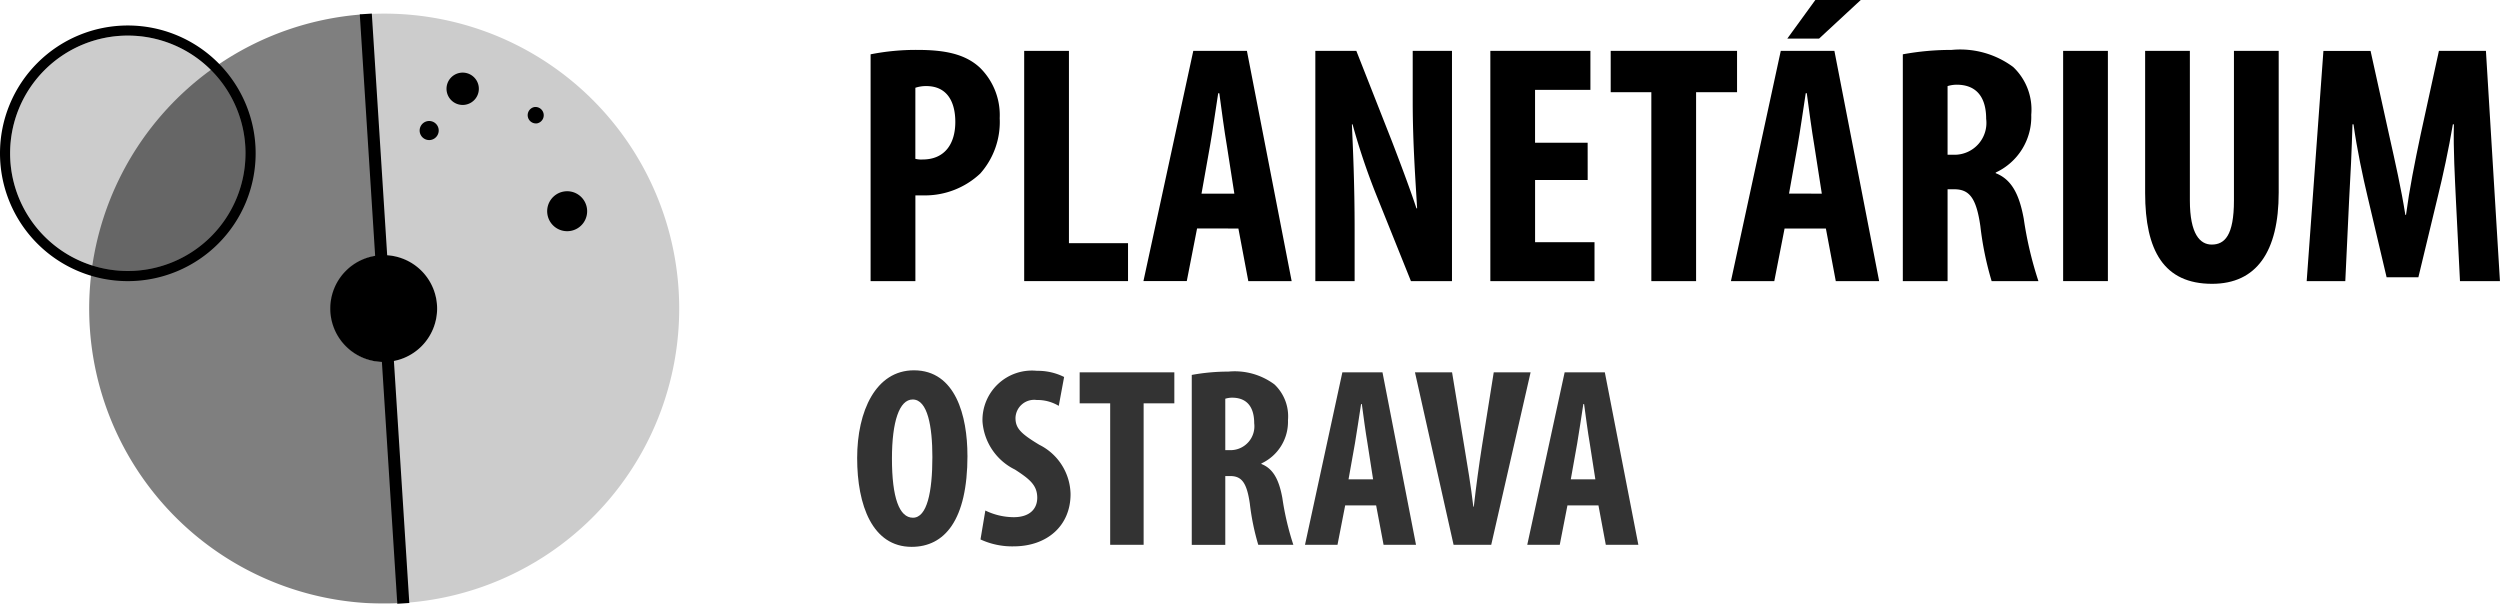 <svg xmlns="http://www.w3.org/2000/svg" xmlns:xlink="http://www.w3.org/1999/xlink" width="170.162" height="41.097" viewBox="0 0 170.162 41.097">
  <defs>
    <clipPath id="clip-path">
      <rect id="Rectangle_1183" data-name="Rectangle 1183" width="170.162" height="41.097" fill="none"/>
    </clipPath>
    <clipPath id="clip-path-3">
      <rect id="Rectangle_1171" data-name="Rectangle 1171" width="20.992" height="40.096" fill="none"/>
    </clipPath>
    <clipPath id="clip-path-5">
      <rect id="Rectangle_1173" data-name="Rectangle 1173" width="16.022" height="16.021" fill="none"/>
    </clipPath>
    <clipPath id="clip-path-6">
      <rect id="Rectangle_1175" data-name="Rectangle 1175" width="7.506" height="12.016" fill="none"/>
    </clipPath>
    <clipPath id="clip-path-7">
      <rect id="Rectangle_1176" data-name="Rectangle 1176" width="6.13" height="11.947" fill="none"/>
    </clipPath>
    <clipPath id="clip-path-8">
      <rect id="Rectangle_1177" data-name="Rectangle 1177" width="6.444" height="11.738" fill="none"/>
    </clipPath>
    <clipPath id="clip-path-9">
      <rect id="Rectangle_1178" data-name="Rectangle 1178" width="6.914" height="11.791" fill="none"/>
    </clipPath>
    <clipPath id="clip-path-10">
      <rect id="Rectangle_1179" data-name="Rectangle 1179" width="7.559" height="11.738" fill="none"/>
    </clipPath>
    <clipPath id="clip-path-11">
      <rect id="Rectangle_1180" data-name="Rectangle 1180" width="7.871" height="11.738" fill="none"/>
    </clipPath>
  </defs>
  <g id="Group_3862" data-name="Group 3862" clip-path="url(#clip-path)">
    <g id="Group_3861" data-name="Group 3861" transform="translate(0 0)">
      <g id="Group_3860" data-name="Group 3860" clip-path="url(#clip-path)">
        <g id="Group_3832" data-name="Group 3832" transform="translate(6.07 0.986)" opacity="0.5">
          <g id="Group_3831" data-name="Group 3831">
            <g id="Group_3830" data-name="Group 3830" clip-path="url(#clip-path-3)">
              <path id="Path_5613" data-name="Path 5613" d="M5.811,22.521a20.074,20.074,0,0,0,20.93,18.488l-.635-16.442a3.623,3.623,0,0,1-.56-7.225L24.264.934A20.079,20.079,0,0,0,5.811,22.521" transform="translate(-5.749 -0.934)" fill="#000"/>
            </g>
          </g>
        </g>
        <g id="Group_3835" data-name="Group 3835" transform="translate(25.239 0.931)" opacity="0.2">
          <g id="Group_3834" data-name="Group 3834">
            <g id="Group_3833" data-name="Group 3833" clip-path="url(#clip-path-3)">
              <path id="Path_5614" data-name="Path 5614" d="M44.834,19.391A20.074,20.074,0,0,0,23.9.9l.634,16.442a3.624,3.624,0,0,1,.561,7.226l1.283,16.406A20.079,20.079,0,0,0,44.834,19.391" transform="translate(-23.904 -0.882)" fill="#000"/>
            </g>
          </g>
        </g>
        <g id="Group_3838" data-name="Group 3838" transform="translate(0.688 2.423)" opacity="0.2">
          <g id="Group_3837" data-name="Group 3837">
            <g id="Group_3836" data-name="Group 3836" clip-path="url(#clip-path-5)">
              <path id="Path_5615" data-name="Path 5615" d="M16.673,10.306A8.011,8.011,0,1,1,8.663,2.295a8.011,8.011,0,0,1,8.011,8.011" transform="translate(-0.652 -2.295)" fill="#000"/>
            </g>
          </g>
        </g>
        <path id="Path_5616" data-name="Path 5616" d="M16.71,10.342A8.011,8.011,0,1,1,8.7,2.331a8.011,8.011,0,0,1,8.011,8.011M8.7,1.643a8.7,8.7,0,1,0,8.7,8.7,8.7,8.7,0,0,0-8.7-8.7" transform="translate(0 0.092)" fill="#000"/>
        <line id="Line_33" data-name="Line 33" x2="2.552" y2="40.119" transform="translate(24.898 0.95)" fill="none" stroke="#000" stroke-width="0.82"/>
        <path id="Path_5617" data-name="Path 5617" d="M27.808,9.089a.649.649,0,1,1,.533-.75.653.653,0,0,1-.533.75" transform="translate(1.511 0.436)" fill="#000"/>
        <path id="Path_5618" data-name="Path 5618" d="M30.069,6.865a1.1,1.1,0,1,1,.9-1.267,1.1,1.1,0,0,1-.9,1.267" transform="translate(1.608 0.262)" fill="#000"/>
        <path id="Path_5619" data-name="Path 5619" d="M34.657,8.012a.563.563,0,0,1-.186-1.11.563.563,0,0,1,.186,1.11" transform="translate(1.899 0.385)" fill="#000"/>
        <path id="Path_5620" data-name="Path 5620" d="M36.858,15.029a1.36,1.36,0,1,1,1.117-1.566,1.358,1.358,0,0,1-1.117,1.566" transform="translate(1.97 0.689)" fill="#000"/>
        <path id="Path_5621" data-name="Path 5621" d="M56.123,3.517a15.878,15.878,0,0,1,3.185-.3c1.814,0,3.231.256,4.254,1.208a4.52,4.52,0,0,1,1.348,3.441,5.278,5.278,0,0,1-1.324,3.766,5.493,5.493,0,0,1-3.814,1.488h-.6v5.836H56.123Zm3.046,7.113a1.583,1.583,0,0,0,.488.046c1.535,0,2.232-1.092,2.232-2.557,0-1.372-.559-2.44-1.975-2.44a2.273,2.273,0,0,0-.744.115Z" transform="translate(3.134 0.18)" fill="#000"/>
        <path id="Path_5622" data-name="Path 5622" d="M66.024,3.28H69.07V16.369h4.022V18.95H66.024Z" transform="translate(3.687 0.183)" fill="#000"/>
        <path id="Path_5623" data-name="Path 5623" d="M77.362,15.369l-.7,3.58H73.712L77.105,3.28h3.65L83.8,18.95H80.85l-.675-3.58ZM79.9,13l-.511-3.277c-.164-.954-.373-2.511-.512-3.558H78.8c-.163,1.047-.395,2.674-.557,3.58L77.664,13Z" transform="translate(4.116 0.183)" fill="#000"/>
        <path id="Path_5624" data-name="Path 5624" d="M84.793,18.95V3.28h2.791L90,9.419c.466,1.208,1.232,3.231,1.675,4.58h.046c-.093-1.651-.3-4.371-.3-7.255V3.28h2.673V18.95H91.3L88.909,13a45.055,45.055,0,0,1-1.582-4.719h-.046c.07,1.581.186,4,.186,7.136V18.95Z" transform="translate(4.735 0.183)" fill="#000"/>
        <path id="Path_5625" data-name="Path 5625" d="M102.7,12.068h-3.58V16.3h4.045v2.65h-7.09V3.28h6.811V5.932H99.118v3.6h3.58Z" transform="translate(5.365 0.183)" fill="#000"/>
        <path id="Path_5626" data-name="Path 5626" d="M106.6,6.094h-2.766V3.28h8.6V6.094h-2.788V18.95H106.6Z" transform="translate(5.798 0.183)" fill="#000"/>
        <path id="Path_5627" data-name="Path 5627" d="M115.235,15.553l-.7,3.58h-2.951l3.392-15.67h3.65l3.046,15.67h-2.952l-.674-3.58ZM120.419,0l-2.836,2.627h-2.162L117.328,0Zm-2.65,13.181L117.258,9.9c-.164-.954-.373-2.511-.512-3.558h-.07c-.162,1.047-.395,2.674-.557,3.58l-.581,3.255Z" transform="translate(6.232 0)" fill="#000"/>
        <path id="Path_5628" data-name="Path 5628" d="M122.665,3.517a18.231,18.231,0,0,1,3.326-.3,6.051,6.051,0,0,1,4.184,1.162,3.989,3.989,0,0,1,1.232,3.255,4.175,4.175,0,0,1-2.419,3.929v.045c1.07.419,1.6,1.419,1.907,3.093a25.181,25.181,0,0,0,1,4.254h-3.184a21.527,21.527,0,0,1-.768-3.742c-.279-1.953-.767-2.511-1.79-2.511h-.442v6.253h-3.046Zm3.046,6.836h.535a2.169,2.169,0,0,0,2.092-2.442c0-1.324-.535-2.277-1.906-2.324a2.171,2.171,0,0,0-.721.093Z" transform="translate(6.85 0.18)" fill="#000"/>
        <rect id="Rectangle_1174" data-name="Rectangle 1174" width="3.046" height="15.67" transform="translate(140.427 3.463)" fill="#000"/>
        <path id="Path_5629" data-name="Path 5629" d="M141.33,3.28V13.464c0,2.3.7,3,1.488,3,.884,0,1.512-.626,1.512-3V3.28h3.046v9.648c0,4.022-1.512,6.207-4.534,6.207-3.278,0-4.557-2.255-4.557-6.184V3.28Z" transform="translate(7.723 0.183)" fill="#000"/>
        <path id="Path_5630" data-name="Path 5630" d="M158.859,13.464c-.069-1.488-.186-3.511-.139-5.184h-.07c-.279,1.674-.7,3.6-1,4.811l-1.348,5.6H154.14l-1.3-5.51c-.3-1.254-.721-3.208-.953-4.9h-.07c-.048,1.7-.14,3.672-.233,5.231l-.256,5.44H148.7l1.139-15.67h3.209L154.3,8.954c.441,1.975.837,3.719,1.115,5.486h.046c.233-1.744.582-3.511,1-5.486L157.7,3.28H160.9l.954,15.67h-2.72Z" transform="translate(8.304 0.183)" fill="#000"/>
        <g id="Group_3841" data-name="Group 3841" transform="translate(58.345 25.205)" opacity="0.8">
          <g id="Group_3840" data-name="Group 3840">
            <g id="Group_3839" data-name="Group 3839" clip-path="url(#clip-path-6)">
              <path id="Path_5631" data-name="Path 5631" d="M62.765,29.671c0,4.423-1.568,6.217-3.8,6.217-2.665,0-3.709-2.82-3.709-6.043,0-3.2,1.271-5.973,3.865-5.973,2.839,0,3.641,3.117,3.641,5.8m-5.138.209c0,2.664.5,4.024,1.429,4.024.958,0,1.323-1.742,1.323-4.128,0-2.056-.314-3.919-1.341-3.919-.906,0-1.411,1.5-1.411,4.024" transform="translate(-55.259 -23.872)" fill="#000"/>
            </g>
          </g>
        </g>
        <g id="Group_3844" data-name="Group 3844" transform="translate(66.736 25.239)" opacity="0.8">
          <g id="Group_3843" data-name="Group 3843">
            <g id="Group_3842" data-name="Group 3842" clip-path="url(#clip-path-7)">
              <path id="Path_5632" data-name="Path 5632" d="M63.537,33.414a4.46,4.46,0,0,0,1.933.453c1.08,0,1.6-.559,1.6-1.324,0-.854-.522-1.271-1.515-1.916a3.958,3.958,0,0,1-2.212-3.273,3.366,3.366,0,0,1,3.71-3.449,3.989,3.989,0,0,1,1.846.419l-.365,1.967a2.81,2.81,0,0,0-1.5-.4,1.271,1.271,0,0,0-1.445,1.218c0,.7.348,1.063,1.62,1.83A3.827,3.827,0,0,1,69.337,32.3c0,2.142-1.585,3.553-3.884,3.553a5.138,5.138,0,0,1-2.246-.471Z" transform="translate(-63.206 -23.904)" fill="#000"/>
            </g>
          </g>
        </g>
        <g id="Group_3847" data-name="Group 3847" transform="translate(73.492 25.345)" opacity="0.8">
          <g id="Group_3846" data-name="Group 3846">
            <g id="Group_3845" data-name="Group 3845" clip-path="url(#clip-path-8)">
              <path id="Path_5633" data-name="Path 5633" d="M71.677,26.11H69.6V24h6.444V26.11h-2.09v9.631H71.677Z" transform="translate(-69.605 -24.004)" fill="#000"/>
            </g>
          </g>
        </g>
        <g id="Group_3850" data-name="Group 3850" transform="translate(81.117 25.292)" opacity="0.8">
          <g id="Group_3849" data-name="Group 3849">
            <g id="Group_3848" data-name="Group 3848" clip-path="url(#clip-path-9)">
              <path id="Path_5634" data-name="Path 5634" d="M76.827,24.181a13.723,13.723,0,0,1,2.491-.226,4.534,4.534,0,0,1,3.135.871,2.988,2.988,0,0,1,.923,2.437,3.128,3.128,0,0,1-1.811,2.944v.036c.8.313,1.2,1.061,1.428,2.315a18.986,18.986,0,0,0,.749,3.188H81.354a16.364,16.364,0,0,1-.574-2.8c-.209-1.462-.574-1.882-1.341-1.882h-.33v4.686H76.827Zm2.282,5.12h.4a1.624,1.624,0,0,0,1.568-1.828c0-.994-.4-1.707-1.429-1.742a1.637,1.637,0,0,0-.54.07Z" transform="translate(-76.827 -23.954)" fill="#000"/>
            </g>
          </g>
        </g>
        <g id="Group_3853" data-name="Group 3853" transform="translate(88.824 25.345)" opacity="0.8">
          <g id="Group_3852" data-name="Group 3852">
            <g id="Group_3851" data-name="Group 3851" clip-path="url(#clip-path-10)">
              <path id="Path_5635" data-name="Path 5635" d="M86.861,33.06l-.523,2.682H84.126L86.67,24H89.4l2.282,11.739H89.474l-.506-2.682Zm1.9-1.777-.382-2.456c-.124-.714-.28-1.88-.384-2.665h-.052c-.122.784-.3,2-.418,2.682l-.435,2.439Z" transform="translate(-84.126 -24.004)" fill="#000"/>
            </g>
          </g>
        </g>
        <g id="Group_3856" data-name="Group 3856" transform="translate(96.309 25.345)" opacity="0.8">
          <g id="Group_3855" data-name="Group 3855">
            <g id="Group_3854" data-name="Group 3854" clip-path="url(#clip-path-11)">
              <path id="Path_5636" data-name="Path 5636" d="M93.844,35.742,91.215,24H93.74l.836,5.068c.209,1.253.453,2.7.611,4.075h.033c.158-1.393.349-2.8.557-4.127l.8-5.015h2.509L96.406,35.742Z" transform="translate(-91.215 -24.004)" fill="#000"/>
            </g>
          </g>
        </g>
        <g id="Group_3859" data-name="Group 3859" transform="translate(103.953 25.345)" opacity="0.8">
          <g id="Group_3858" data-name="Group 3858">
            <g id="Group_3857" data-name="Group 3857" clip-path="url(#clip-path-10)">
              <path id="Path_5637" data-name="Path 5637" d="M101.189,33.06l-.523,2.682H98.454L101,24h2.734l2.282,11.739H103.8L103.3,33.06Zm1.9-1.777-.382-2.456c-.124-.714-.28-1.88-.384-2.665h-.052c-.122.784-.3,2-.418,2.682l-.435,2.439Z" transform="translate(-98.455 -24.004)" fill="#000"/>
            </g>
          </g>
        </g>
        <path id="Path_5638" data-name="Path 5638" d="M28.563,20.083a3.636,3.636,0,1,1-3.636-3.636,3.636,3.636,0,0,1,3.636,3.636" transform="translate(1.189 0.919)" fill="#000"/>
      </g>
    </g>
  </g>
</svg>

